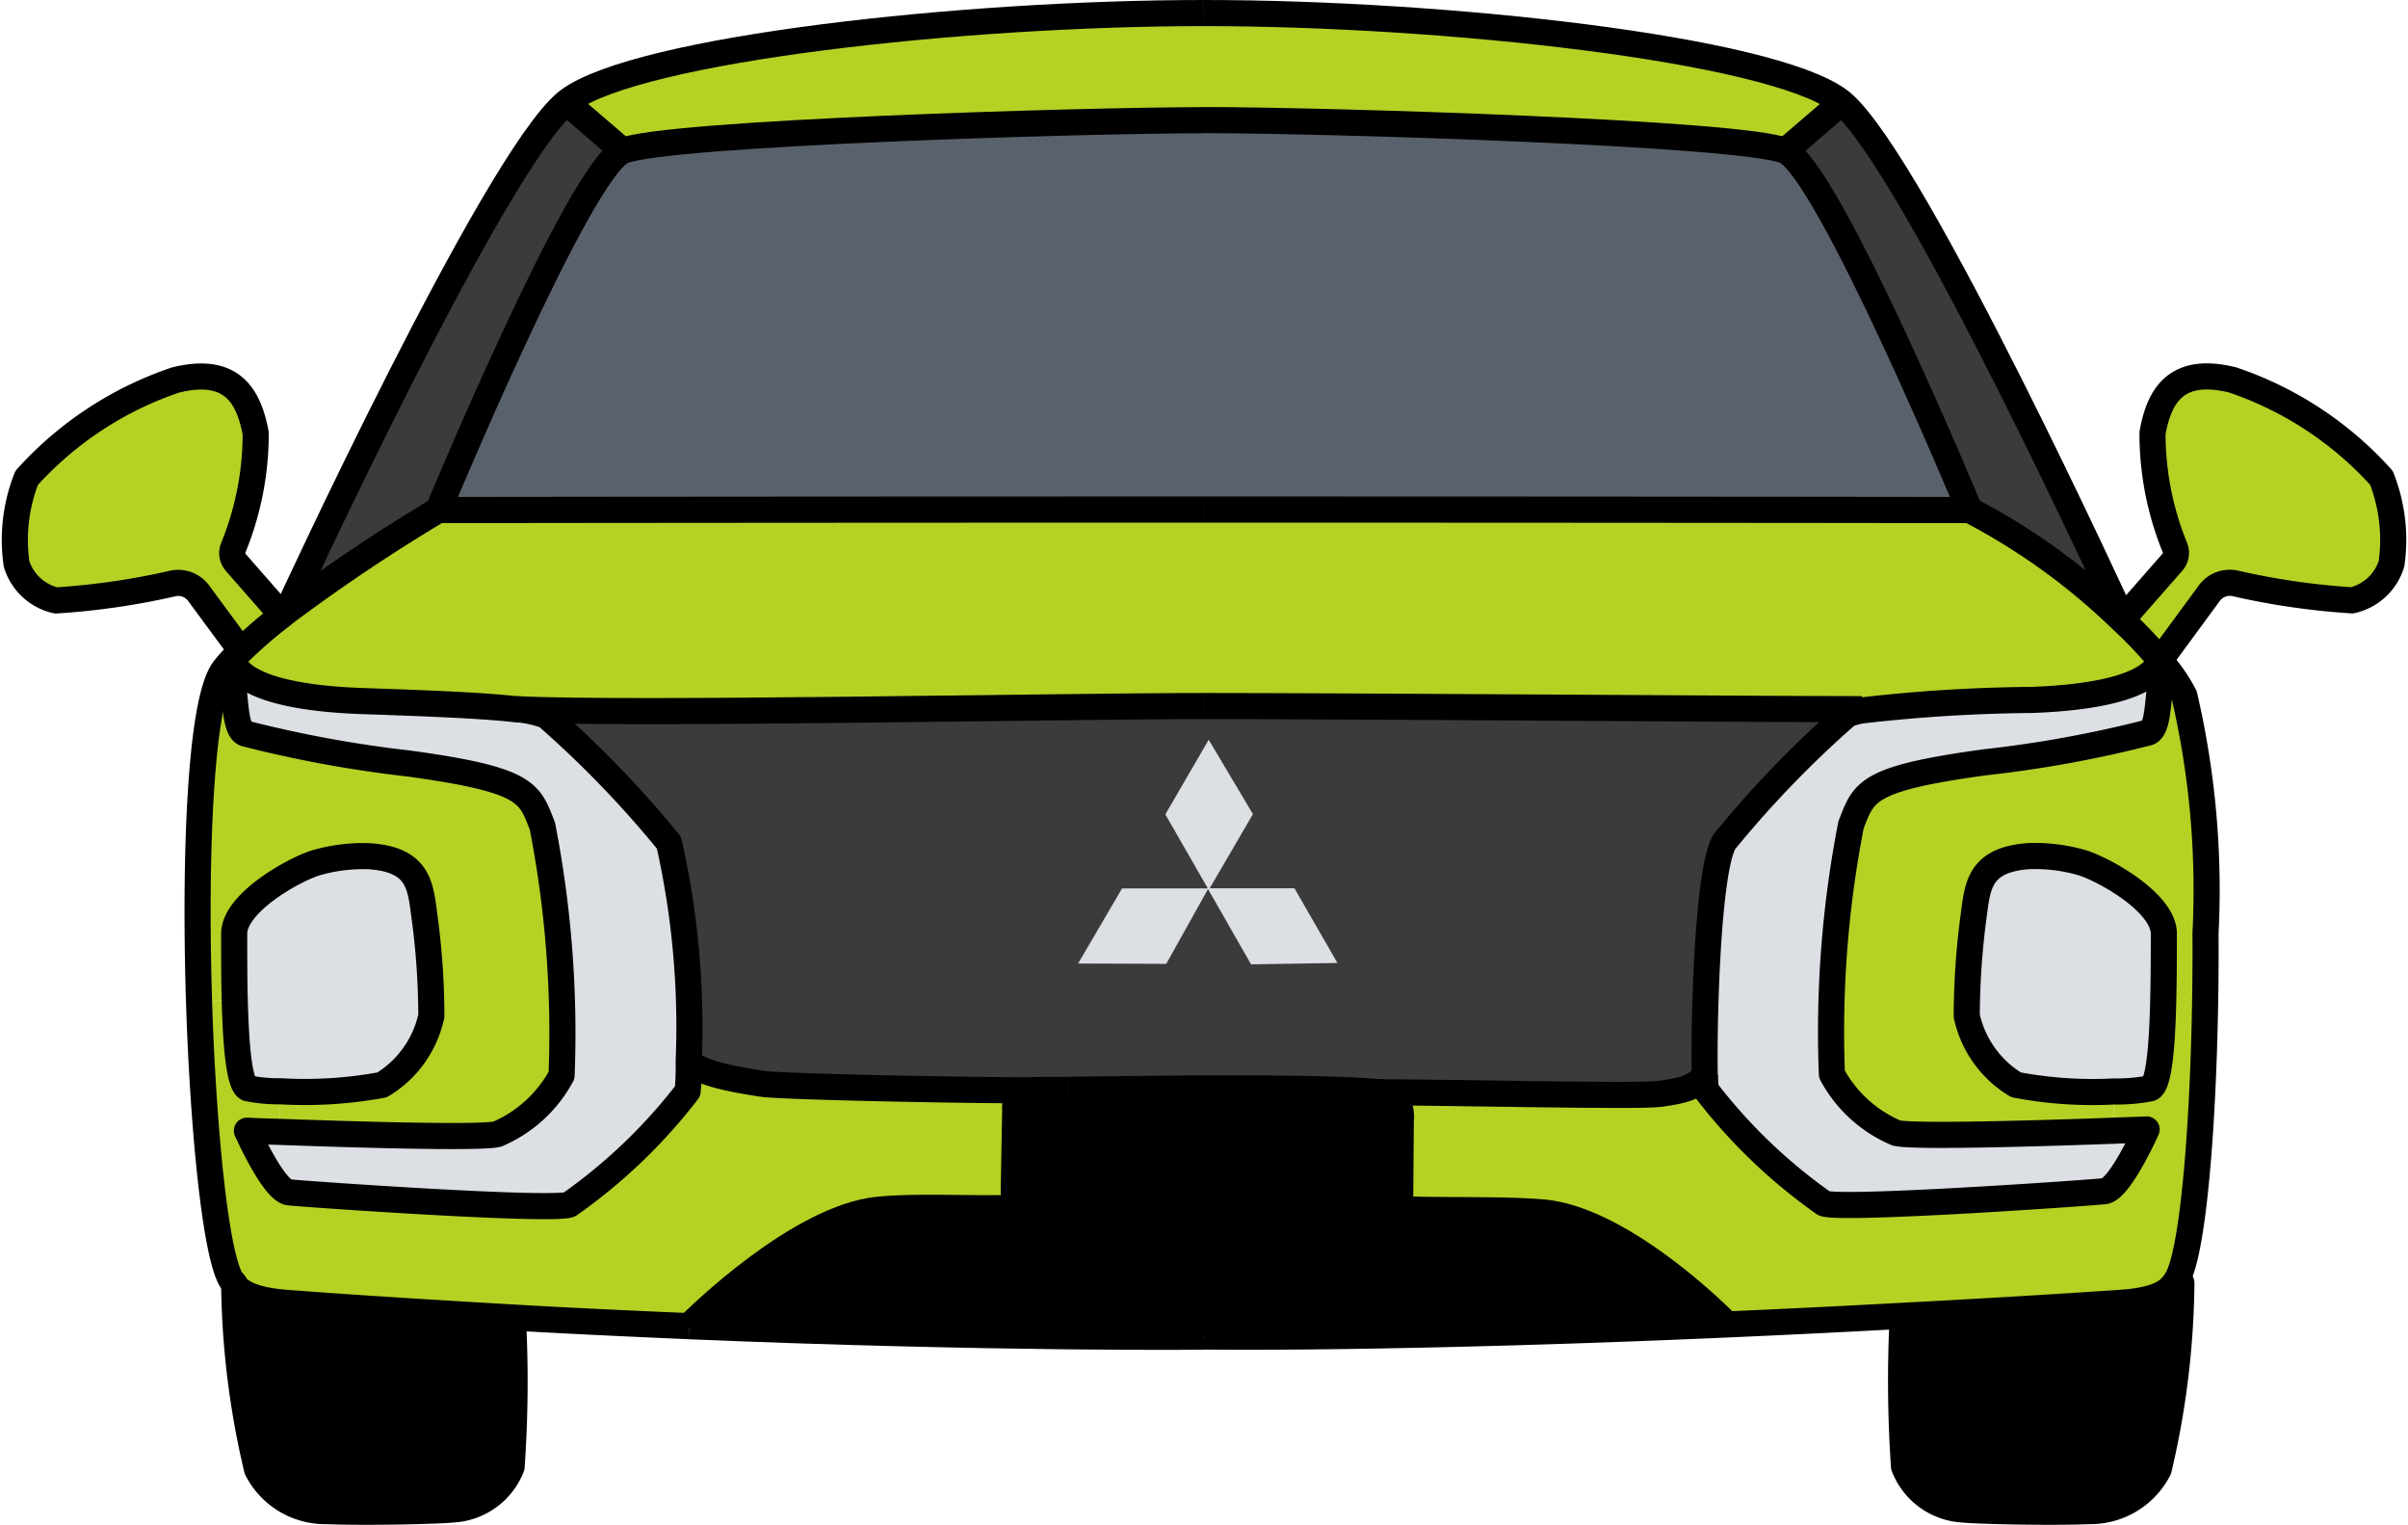 <svg xmlns="http://www.w3.org/2000/svg" width="46.108" height="29.2" viewBox="0 0 46.108 29.2">
  <g id="グループ_137169" data-name="グループ 137169" transform="translate(23542.679 20963.91)">
    <path id="パス_156596" data-name="パス 156596" d="M4.97,1.941a3.228,3.228,0,0,1,.193,1.645,1.027,1.027,0,0,1-.756.7A13.932,13.932,0,0,1,2.164,3.96a.485.485,0,0,0-.489.19L.733,5.432A7.976,7.976,0,0,0,0,4.662l.02-.023L.963,3.563a.271.271,0,0,0,.054-.278,5.778,5.778,0,0,1-.432-2.2C.724.336,1.065-.192,2.119.066A6.724,6.724,0,0,1,4.97,1.941" transform="translate(-23502.051 -20956.701)" fill="#b6d124"/>
    <path id="パス_156597" data-name="パス 156597" d="M15.84,0c.017,2.866-.187,6.084-.56,6.646a.172.172,0,0,1-.02.028c-.1.151-.278.347-1.025.4-1.483.1-2.889.182-4.2.25-1.187.065-2.306.119-3.349.165C6.5,7.305,4.65,5.465,3.141,5.34c-.71-.06-1.806-.034-2.468-.054C.375,5.277.42,5.118.42,5.118L.437,3.587A.69.69,0,0,0,.3,3.1.781.781,0,0,0,0,3.039c1.375,0,5.022.091,5.4.031.418-.062.665-.108.858-.361A2.16,2.16,0,0,0,6.274,3a10.344,10.344,0,0,0,2.261,2.17c.321.133,5.07-.2,5.368-.233s.809-1.182.809-1.182-.247.011-.628.023l-.006-.753a3.409,3.409,0,0,0,.7-.06c.247-.088.264-1.6.264-2.96Z" transform="translate(-23516.289 -20946.041)" fill="#b6d124"/>
    <path id="パス_156598" data-name="パス 156598" d="M7.181,5.078l-.8.006c0-.571-1.057-1.182-1.539-1.352A3.242,3.242,0,0,0,3.8,3.6c-.923.062-.977.54-1.048,1.091a14.659,14.659,0,0,0-.139,1.965,2.048,2.048,0,0,0,.943,1.318A7.809,7.809,0,0,0,5.42,8.1l.006.753C4.2,8.9,1.586,8.984,1.259,8.9A2.514,2.514,0,0,1,.027,7.774,20.682,20.682,0,0,1,.393,3c.25-.636.27-.886,2.568-1.2A22.479,22.479,0,0,0,6.079,1.23c.244-.08.168-.895.3-1.193L6.431,0a3.2,3.2,0,0,1,.344.528,16.394,16.394,0,0,1,.406,4.55" transform="translate(-23507.629 -20951.117)" fill="#b6d124"/>
    <path id="パス_156599" data-name="パス 156599" d="M5.369.017a16.135,16.135,0,0,1-.435,3.565,1.469,1.469,0,0,1-1.332.8c-.7.031-2.119,0-2.426-.031A1.287,1.287,0,0,1,.058,3.53,24,24,0,0,1,.029.741L.024.648C1.339.579,2.745.5,4.227.4,4.974.347,5.15.151,5.253,0Z" transform="translate(-23506.279 -20939.365)"/>
    <path id="パス_156600" data-name="パス 156600" d="M8.838.145,8.79.182c-.136.3-.06,1.113-.3,1.193a22.479,22.479,0,0,1-3.119.568c-2.3.318-2.318.568-2.568,1.2a20.682,20.682,0,0,0-.366,4.772A2.514,2.514,0,0,0,3.666,9.043c.327.085,2.943,0,4.167-.043.381-.011.628-.023.628-.023s-.511,1.147-.809,1.182-5.047.366-5.368.233A10.344,10.344,0,0,1,.022,8.223,2.16,2.16,0,0,1,0,7.933v0C-.021,6.956.05,4,.377,3.465A20.174,20.174,0,0,1,2.726,1.034,1.141,1.141,0,0,1,3.018.951a30.438,30.438,0,0,1,3.241-.2C7.4.713,8.514.52,8.724,0a1.686,1.686,0,0,1,.114.145" transform="translate(-23510.037 -20951.262)" fill="#dcdfe3"/>
    <path id="パス_156601" data-name="パス 156601" d="M3.781,1.486c0,1.358-.017,2.872-.264,2.96a3.409,3.409,0,0,1-.7.06A7.809,7.809,0,0,1,.95,4.378,2.048,2.048,0,0,1,.007,3.06,14.66,14.66,0,0,1,.146,1.094C.217.543.271.066,1.194,0A3.242,3.242,0,0,1,2.242.134C2.725.3,3.781.915,3.781,1.486" transform="translate(-23505.027 -20947.52)" fill="#dcdfe3"/>
    <path id="パス_156602" data-name="パス 156602" d="M.966,2.022q.055-.047.119-.094A33.727,33.727,0,0,1,3.957.009S10.1,0,18.618,0,33.28.009,33.28.009a12.407,12.407,0,0,1,2.911,2.1,7.976,7.976,0,0,1,.733.77q.009,0,.009.009c-.21.52-1.324.713-2.465.753a30.438,30.438,0,0,0-3.241.2L31.22,3.82c-2.1,0-9.773-.06-12.6-.06s-10.941.17-13.173.06H5.428c-.565-.065-1.511-.108-2.937-.156C1.346,3.624.227,3.428.02,2.9L0,2.886Q.081,2.8.179,2.7a8.721,8.721,0,0,1,.787-.676" transform="translate(-23538.242 -20954.152)" fill="#b6d124"/>
    <path id="パス_156603" data-name="パス 156603" d="M6.464,9.887l-.02.023a12.407,12.407,0,0,0-2.911-2.1S.818,1.27,0,.929L1.079,0l0,0C2.471,1.162,6.464,9.887,6.464,9.887" transform="translate(-23508.498 -20961.951)" fill="#3b3b3b"/>
    <path id="パス_156604" data-name="パス 156604" d="M29.323,7.464s-6.141-.009-14.662-.009S0,7.464,0,7.464,2.715.929,3.533.588,12.355,0,14.662,0,24.969.244,25.79.588s3.533,6.876,3.533,6.876" transform="translate(-23534.287 -20961.609)" fill="#59626c"/>
    <path id="パス_156605" data-name="パス 156605" d="M25.776.06l.006.023a1.141,1.141,0,0,0-.293.082A20.174,20.174,0,0,0,23.14,2.6c-.327.54-.4,3.491-.372,4.465v0c-.193.253-.44.3-.858.361-.378.06-4.025-.028-5.4-.031-.809-.082-2.96-.074-3.337-.074-.335,0-1.775.02-2.613.028a.309.309,0,0,0-.051,0c-.273,0-.471,0-.534,0a.1.1,0,0,0-.028,0h0c-1.517,0-4.871-.071-5.226-.125C4.3,7.166,3.5,7.044,3.306,6.794a15.991,15.991,0,0,0-.378-4.178A19.959,19.959,0,0,0,.579.185,2.063,2.063,0,0,0,0,.06C2.232.17,10.35,0,13.173,0s10.506.06,12.6.06" transform="translate(-23532.799 -20950.393)" fill="#3b3b3b"/>
    <path id="パス_156606" data-name="パス 156606" d="M24.421,1.71l0,0-1.079.926c-.821-.344-8.822-.588-11.128-.588S1.9,2.295,1.082,2.639L0,1.713l0,0c.017-.014.034-.026.048-.037C1.392.682,7.612,0,12.21,0S23.029.682,24.372,1.673c.014.011.031.023.048.037" transform="translate(-23531.836 -20963.66)" fill="#b6d124"/>
    <path id="パス_156607" data-name="パス 156607" d="M13.2.074a.781.781,0,0,1,.3.062.69.69,0,0,1,.133.486l-.017,1.531s-.045.159.253.168c.662.02,1.758-.006,2.468.054C17.845,2.5,19.7,4.34,19.879,4.522c-6.28.276-9.9.236-10.02.23,0,0-3.971.045-9.859-.2.2-.2,2.122-2.079,3.624-2.227.7-.071,1.684-.017,2.346-.031.222-.006.264-.074.247-.318L6.246.4c-.037-.173.222-.344.383-.364h0c.241,0,.435,0,.562-.006a.309.309,0,0,1,.051,0C8.083.02,9.523,0,9.859,0c.378,0,2.528-.009,3.337.074" transform="translate(-23529.484 -20943.074)"/>
    <path id="パス_156608" data-name="パス 156608" d="M.028,0C.091,0,.29,0,.562,0,.435,0,.241.006,0,.006A.1.1,0,0,1,.028,0" transform="translate(-23522.854 -20943.043)"/>
    <path id="パス_156609" data-name="パス 156609" d="M.673,5.442a.792.792,0,0,1-.048-.071C.321,4.908.08,2.525,0,.02L.685,0C.707.895.77,1.63.937,1.69a2.964,2.964,0,0,0,.622.057l-.014.775C1.165,2.511.917,2.5.917,2.5s.508,1.147.807,1.182,5.05.366,5.368.233a10.359,10.359,0,0,0,2.264-2.17,5.235,5.235,0,0,0,.02-.579c.2.25.994.372,1.412.437.355.054,3.709.125,5.226.125-.162.02-.42.19-.383.364L15.6,3.667c.017.244-.026.312-.247.318-.662.014-1.645-.04-2.346.031-1.5.148-3.428,2.031-3.624,2.227-1.065-.045-2.193-.1-3.369-.165C4.63,6,3.175,5.911,1.67,5.8c-.679-.051-.886-.216-1-.355" transform="translate(-23538.869 -20944.766)" fill="#b6d124"/>
    <path id="パス_156610" data-name="パス 156610" d="M8.9,7.669a5.234,5.234,0,0,1-.02.579,10.358,10.358,0,0,1-2.264,2.17c-.318.133-5.07-.2-5.368-.233S.443,9,.443,9s.247.011.628.023c1.224.045,3.837.128,4.167.043a2.519,2.519,0,0,0,1.23-1.125A20.682,20.682,0,0,0,6.1,3.173c-.25-.636-.27-.886-2.568-1.2A23.068,23.068,0,0,1,.415,1.4C.173,1.321.247.506.111.207L0,.182A2.034,2.034,0,0,1,.151,0L.17.017C.378.542,1.5.738,2.641.778,4.067.827,5.013.869,5.578.934H5.6a2.063,2.063,0,0,1,.579.125A19.959,19.959,0,0,1,8.524,3.491,15.991,15.991,0,0,1,8.9,7.669" transform="translate(-23538.393 -20951.27)" fill="#dcdfe3"/>
    <path id="パス_156611" data-name="パス 156611" d="M5.334,0,6.413.929C5.6,1.27,2.88,7.805,2.88,7.805A33.727,33.727,0,0,0,.009,9.725L0,9.714S3.942,1.159,5.331,0Z" transform="translate(-23537.168 -20961.951)" fill="#3b3b3b"/>
    <path id="パス_156612" data-name="パス 156612" d="M6.6,2.991a20.682,20.682,0,0,1,.366,4.772,2.519,2.519,0,0,1-1.23,1.125c-.329.085-2.943,0-4.167-.043l.014-.775a8.114,8.114,0,0,0,1.946-.125,2.048,2.048,0,0,0,.943-1.318,14.2,14.2,0,0,0-.139-1.965C4.265,4.11,4.211,3.633,3.288,3.57A3.242,3.242,0,0,0,2.24,3.7C1.757,3.871.7,4.482.7,5.053c0,.423,0,.863.011,1.27l-.685.02C-.06,3.548.053.6.5,0L.613.026c.136.3.062,1.113.3,1.193a23.068,23.068,0,0,0,3.119.568c2.3.318,2.318.568,2.568,1.2" transform="translate(-23538.896 -20951.086)" fill="#b6d124"/>
    <path id="パス_156613" data-name="パス 156613" d="M5.34.7a23.378,23.378,0,0,1-.028,2.789A1.284,1.284,0,0,1,4.192,4.3c-.3.028-1.724.062-2.423.031a1.462,1.462,0,0,1-1.332-.8A16.046,16.046,0,0,1,0,0C.111.139.318.3,1,.355,2.5.469,3.957.56,5.343.636Z" transform="translate(-23538.195 -20939.322)"/>
    <path id="パス_156614" data-name="パス 156614" d="M3.636,1.094A14.2,14.2,0,0,1,3.775,3.06a2.048,2.048,0,0,1-.943,1.318A8.114,8.114,0,0,1,.886,4.5a2.964,2.964,0,0,1-.622-.057c-.168-.06-.23-.8-.253-1.69C0,2.35,0,1.909,0,1.486,0,.915,1.057.3,1.539.134A3.242,3.242,0,0,1,2.587,0c.923.062.977.54,1.048,1.091" transform="translate(-23538.195 -20947.518)" fill="#dcdfe3"/>
    <path id="パス_156615" data-name="パス 156615" d="M4.228,3.563l.883,1.008a8.721,8.721,0,0,0-.787.676l-.011-.011-.8-1.085a.485.485,0,0,0-.489-.19,13.932,13.932,0,0,1-2.244.327,1.027,1.027,0,0,1-.756-.7A3.228,3.228,0,0,1,.22,1.941,6.724,6.724,0,0,1,3.072.066c1.054-.258,1.395.27,1.534,1.017a5.778,5.778,0,0,1-.432,2.2.271.271,0,0,0,.054.278" transform="translate(-23542.389 -20956.701)" fill="#b6d124"/>
    <path id="パス_156623" data-name="パス 156623" d="M.562,0C.29,0,.091,0,.028,0A.1.1,0,0,0,0,.006" transform="translate(-23522.854 -20943.043)" fill="none" stroke="#000" stroke-linejoin="round" stroke-width="0.5"/>
    <path id="パス_156624" data-name="パス 156624" d="M2.613,0C2.278,0,.838.02,0,.028" transform="translate(-23522.238 -20943.074)" fill="none" stroke="#000" stroke-linejoin="round" stroke-width="0.5"/>
    <path id="パス_156641" data-name="パス 156641" d="M4.142,2.844l-1.623,0,.828-1.42L2.5,0l-.83,1.429.809,1.41h0l0,.007-1.638,0L0,4.284l1.687.007.8-1.432L3.311,4.3l1.654-.026Z" transform="translate(-23522.035 -20949.748)" fill="#dcdfe3"/>
    <g id="グループ_137164" data-name="グループ 137164">
      <path id="パス_156616" data-name="パス 156616" d="M19.27,0C10.75,0,4.609.009,4.609.009a33.727,33.727,0,0,0-2.872,1.92q-.064.047-.119.094A8.721,8.721,0,0,0,.831,2.7q-.1.1-.179.187A2.034,2.034,0,0,0,.5,3.067C.053,3.667-.06,6.615.028,9.41c.08,2.505.321,4.888.625,5.351a.792.792,0,0,0,.048.071c.111.139.318.3,1,.355,1.505.114,2.96.2,4.346.281,1.176.068,2.3.119,3.369.165" transform="translate(-23538.896 -20954.154)" fill="none" stroke="#000" stroke-linejoin="round" stroke-width="0.5"/>
      <path id="パス_156617" data-name="パス 156617" d="M17.542,0C12.943,0,6.723.682,5.379,1.673c-.014.011-.031.023-.048.037C3.942,2.869,0,11.424,0,11.424" transform="translate(-23537.168 -20963.66)" fill="none" stroke="#000" stroke-linejoin="round" stroke-width="0.5"/>
      <path id="パス_156618" data-name="パス 156618" d="M14.662,0C12.355,0,4.354.244,3.533.588S0,7.464,0,7.464" transform="translate(-23534.287 -20961.609)" fill="none" stroke="#000" stroke-linejoin="round" stroke-width="0.5"/>
      <line id="線_234" data-name="線 234" x2="1.079" y2="0.926" transform="translate(-23531.832 -20961.947)" fill="none" stroke="#000" stroke-linejoin="round" stroke-width="0.5"/>
      <path id="パス_156619" data-name="パス 156619" d="M13.173,0C10.35,0,2.232.17,0,.06" transform="translate(-23532.799 -20950.393)" fill="none" stroke="#000" stroke-linejoin="round" stroke-width="0.5"/>
      <path id="パス_156620" data-name="パス 156620" d="M.011,2.756C0,2.35,0,1.909,0,1.486,0,.915,1.057.3,1.539.134A3.242,3.242,0,0,1,2.587,0c.923.062.977.54,1.048,1.091A14.2,14.2,0,0,1,3.775,3.06a2.048,2.048,0,0,1-.943,1.318A8.114,8.114,0,0,1,.886,4.5a2.964,2.964,0,0,1-.622-.057C.1,4.386.034,3.651.011,2.756Z" transform="translate(-23538.195 -20947.518)" fill="none" stroke="#000" stroke-linecap="round" stroke-linejoin="round" stroke-width="0.5"/>
      <path id="パス_156621" data-name="パス 156621" d="M5.171,4.639l-.06-.068L4.228,3.563a.271.271,0,0,1-.054-.278,5.778,5.778,0,0,0,.432-2.2C4.466.336,4.125-.192,3.072.066A6.724,6.724,0,0,0,.22,1.941,3.228,3.228,0,0,0,.027,3.586a1.027,1.027,0,0,0,.756.7A13.932,13.932,0,0,0,3.026,3.96a.485.485,0,0,1,.489.19l.8,1.085" transform="translate(-23542.389 -20956.701)" fill="none" stroke="#000" stroke-linejoin="round" stroke-width="0.5"/>
      <path id="パス_156622" data-name="パス 156622" d="M6.646,0c-.162.02-.42.19-.383.364L6.234,1.94c.017.244-.026.312-.247.318-.662.014-1.645-.04-2.346.031C2.139,2.437.213,4.32.017,4.516L0,4.533" transform="translate(-23529.502 -20943.039)" fill="none" stroke="#000" stroke-linejoin="round" stroke-width="0.5"/>
      <path id="パス_156625" data-name="パス 156625" d="M0,0,.009.009c.2.25.994.372,1.412.437C1.775.5,5.13.571,6.646.571h0c.241,0,.435,0,.562-.006a.309.309,0,0,1,.051,0" transform="translate(-23529.502 -20943.607)" fill="none" stroke="#000" stroke-linejoin="round" stroke-width="0.5"/>
      <path id="パス_156626" data-name="パス 156626" d="M0,0V.026A16.046,16.046,0,0,0,.438,3.565a1.462,1.462,0,0,0,1.332.8c.7.031,2.119,0,2.423-.031a1.284,1.284,0,0,0,1.119-.815A23.378,23.378,0,0,0,5.34.724" transform="translate(-23538.195 -20939.346)" fill="none" stroke="#000" stroke-linecap="round" stroke-linejoin="round" stroke-width="0.5"/>
      <path id="パス_156627" data-name="パス 156627" d="M5.369,0a16.135,16.135,0,0,1-.435,3.565,1.469,1.469,0,0,1-1.332.8c-.7.031-2.119,0-2.426-.031A1.287,1.287,0,0,1,.058,3.513,24,24,0,0,1,.029.724" transform="translate(-23506.279 -20939.346)" fill="none" stroke="#000" stroke-linecap="round" stroke-linejoin="round" stroke-width="0.5"/>
      <path id="パス_156628" data-name="パス 156628" d="M0,0C5.888.244,9.859.2,9.859.2" transform="translate(-23529.484 -20938.52)" fill="none" stroke="#000" stroke-linejoin="round" stroke-width="0.5"/>
      <path id="パス_156629" data-name="パス 156629" d="M0,0C8.521,0,14.662.009,14.662.009a12.406,12.406,0,0,1,2.911,2.1,7.976,7.976,0,0,1,.733.77q.009,0,.009.009a1.685,1.685,0,0,1,.114.145,3.2,3.2,0,0,1,.344.528,16.394,16.394,0,0,1,.406,4.55c.017,2.866-.187,6.084-.56,6.646a.172.172,0,0,1-.02.028c-.1.151-.278.347-1.025.4-1.483.1-2.889.182-4.2.25-1.187.065-2.306.119-3.349.165-6.28.276-9.9.236-10.02.23" transform="translate(-23519.627 -20954.154)" fill="none" stroke="#000" stroke-linejoin="round" stroke-width="0.5"/>
      <path id="パス_156630" data-name="パス 156630" d="M0,0C4.6,0,10.819.682,12.162,1.673c.014.011.031.023.048.037C13.6,2.872,17.593,11.6,17.593,11.6" transform="translate(-23519.627 -20963.66)" fill="none" stroke="#000" stroke-linejoin="round" stroke-width="0.5"/>
      <path id="パス_156631" data-name="パス 156631" d="M0,0C2.306,0,10.307.244,11.128.588s3.533,6.876,3.533,6.876" transform="translate(-23519.627 -20961.611)" fill="none" stroke="#000" stroke-linejoin="round" stroke-width="0.5"/>
      <line id="線_235" data-name="線 235" x1="1.079" y2="0.926" transform="translate(-23508.498 -20961.945)" fill="none" stroke="#000" stroke-linejoin="round" stroke-width="0.5"/>
      <path id="パス_156632" data-name="パス 156632" d="M0,0C2.829,0,10.506.06,12.6.06" transform="translate(-23519.627 -20950.393)" fill="none" stroke="#000" stroke-linejoin="round" stroke-width="0.5"/>
      <path id="パス_156633" data-name="パス 156633" d="M0,4.639.943,3.563A.271.271,0,0,0,1,3.284a5.778,5.778,0,0,1-.432-2.2C.7.336,1.045-.192,2.1.066A6.724,6.724,0,0,1,4.951,1.941a3.228,3.228,0,0,1,.193,1.645,1.027,1.027,0,0,1-.756.7A13.932,13.932,0,0,1,2.144,3.96a.485.485,0,0,0-.489.19L.713,5.432" transform="translate(-23502.031 -20956.703)" fill="none" stroke="#000" stroke-linejoin="round" stroke-width="0.5"/>
      <path id="パス_156634" data-name="パス 156634" d="M0,0C.378,0,2.528-.008,3.337.074a.781.781,0,0,1,.3.062.69.69,0,0,1,.133.486L3.758,2.153s-.045.159.253.168c.662.02,1.758-.006,2.468.054C7.987,2.5,9.842,4.34,10.02,4.522l.014.014" transform="translate(-23519.627 -20943.074)" fill="none" stroke="#000" stroke-linejoin="round" stroke-width="0.5"/>
      <path id="パス_156635" data-name="パス 156635" d="M0,.332c.091,0,.219,0,.381,0C1.755.332,5.4.42,5.78.361,6.2.3,6.445.253,6.638,0" transform="translate(-23516.668 -20943.33)" fill="none" stroke="#000" stroke-linejoin="round" stroke-width="0.5"/>
      <path id="パス_156636" data-name="パス 156636" d="M5.426,8.819c-1.224.045-3.84.128-4.167.043A2.514,2.514,0,0,1,.027,7.737,20.682,20.682,0,0,1,.393,2.965c.25-.636.27-.886,2.568-1.2a22.479,22.479,0,0,0,3.119-.568c.244-.08.168-.895.3-1.193" transform="translate(-23507.629 -20951.082)" fill="none" stroke="#000" stroke-linecap="round" stroke-linejoin="round" stroke-width="0.5"/>
      <path id="パス_156637" data-name="パス 156637" d="M0,0V0a2.16,2.16,0,0,0,.017.29,10.344,10.344,0,0,0,2.261,2.17c.321.133,5.07-.2,5.368-.233s.809-1.182.809-1.182-.247.011-.628.023" transform="translate(-23510.031 -20943.332)" fill="none" stroke="#000" stroke-linejoin="round" stroke-width="0.5"/>
      <path id="パス_156638" data-name="パス 156638" d="M8.73,0s0,.006-.006.009C8.514.528,7.4.721,6.259.761a30.438,30.438,0,0,0-3.241.2,1.141,1.141,0,0,0-.293.082A20.174,20.174,0,0,0,.377,3.474C.05,4.013-.021,6.964,0,7.939" transform="translate(-23510.037 -20951.271)" fill="none" stroke="#000" stroke-linecap="round" stroke-linejoin="round" stroke-width="0.5"/>
      <path id="パス_156639" data-name="パス 156639" d="M.06,0C.267.525,1.386.721,2.531.761,3.957.809,4.9.852,5.468.917h.017a2.063,2.063,0,0,1,.579.125A19.959,19.959,0,0,1,8.413,3.474a15.991,15.991,0,0,1,.378,4.178,5.234,5.234,0,0,1-.02.579A10.359,10.359,0,0,1,6.507,10.4c-.318.133-5.07-.2-5.368-.233S.332,8.987.332,8.987.579,9,.96,9.009c1.224.045,3.837.128,4.167.043a2.519,2.519,0,0,0,1.23-1.125A20.682,20.682,0,0,0,5.99,3.156c-.25-.636-.27-.886-2.568-1.2A23.068,23.068,0,0,1,.3,1.383C.062,1.3.136.489,0,.19" transform="translate(-23538.283 -20951.25)" fill="none" stroke="#000" stroke-linecap="round" stroke-linejoin="round" stroke-width="0.5"/>
      <path id="パス_156640" data-name="パス 156640" d="M3.781,1.486C3.781.915,2.725.3,2.242.134A3.242,3.242,0,0,0,1.194,0C.271.066.217.543.146,1.094A14.66,14.66,0,0,0,.007,3.06,2.048,2.048,0,0,0,.95,4.378a7.809,7.809,0,0,0,1.869.128,3.409,3.409,0,0,0,.7-.06C3.764,4.358,3.781,2.844,3.781,1.486Z" transform="translate(-23505.027 -20947.52)" fill="none" stroke="#000" stroke-linecap="round" stroke-linejoin="round" stroke-width="0.5"/>
    </g>
  </g>
</svg>
